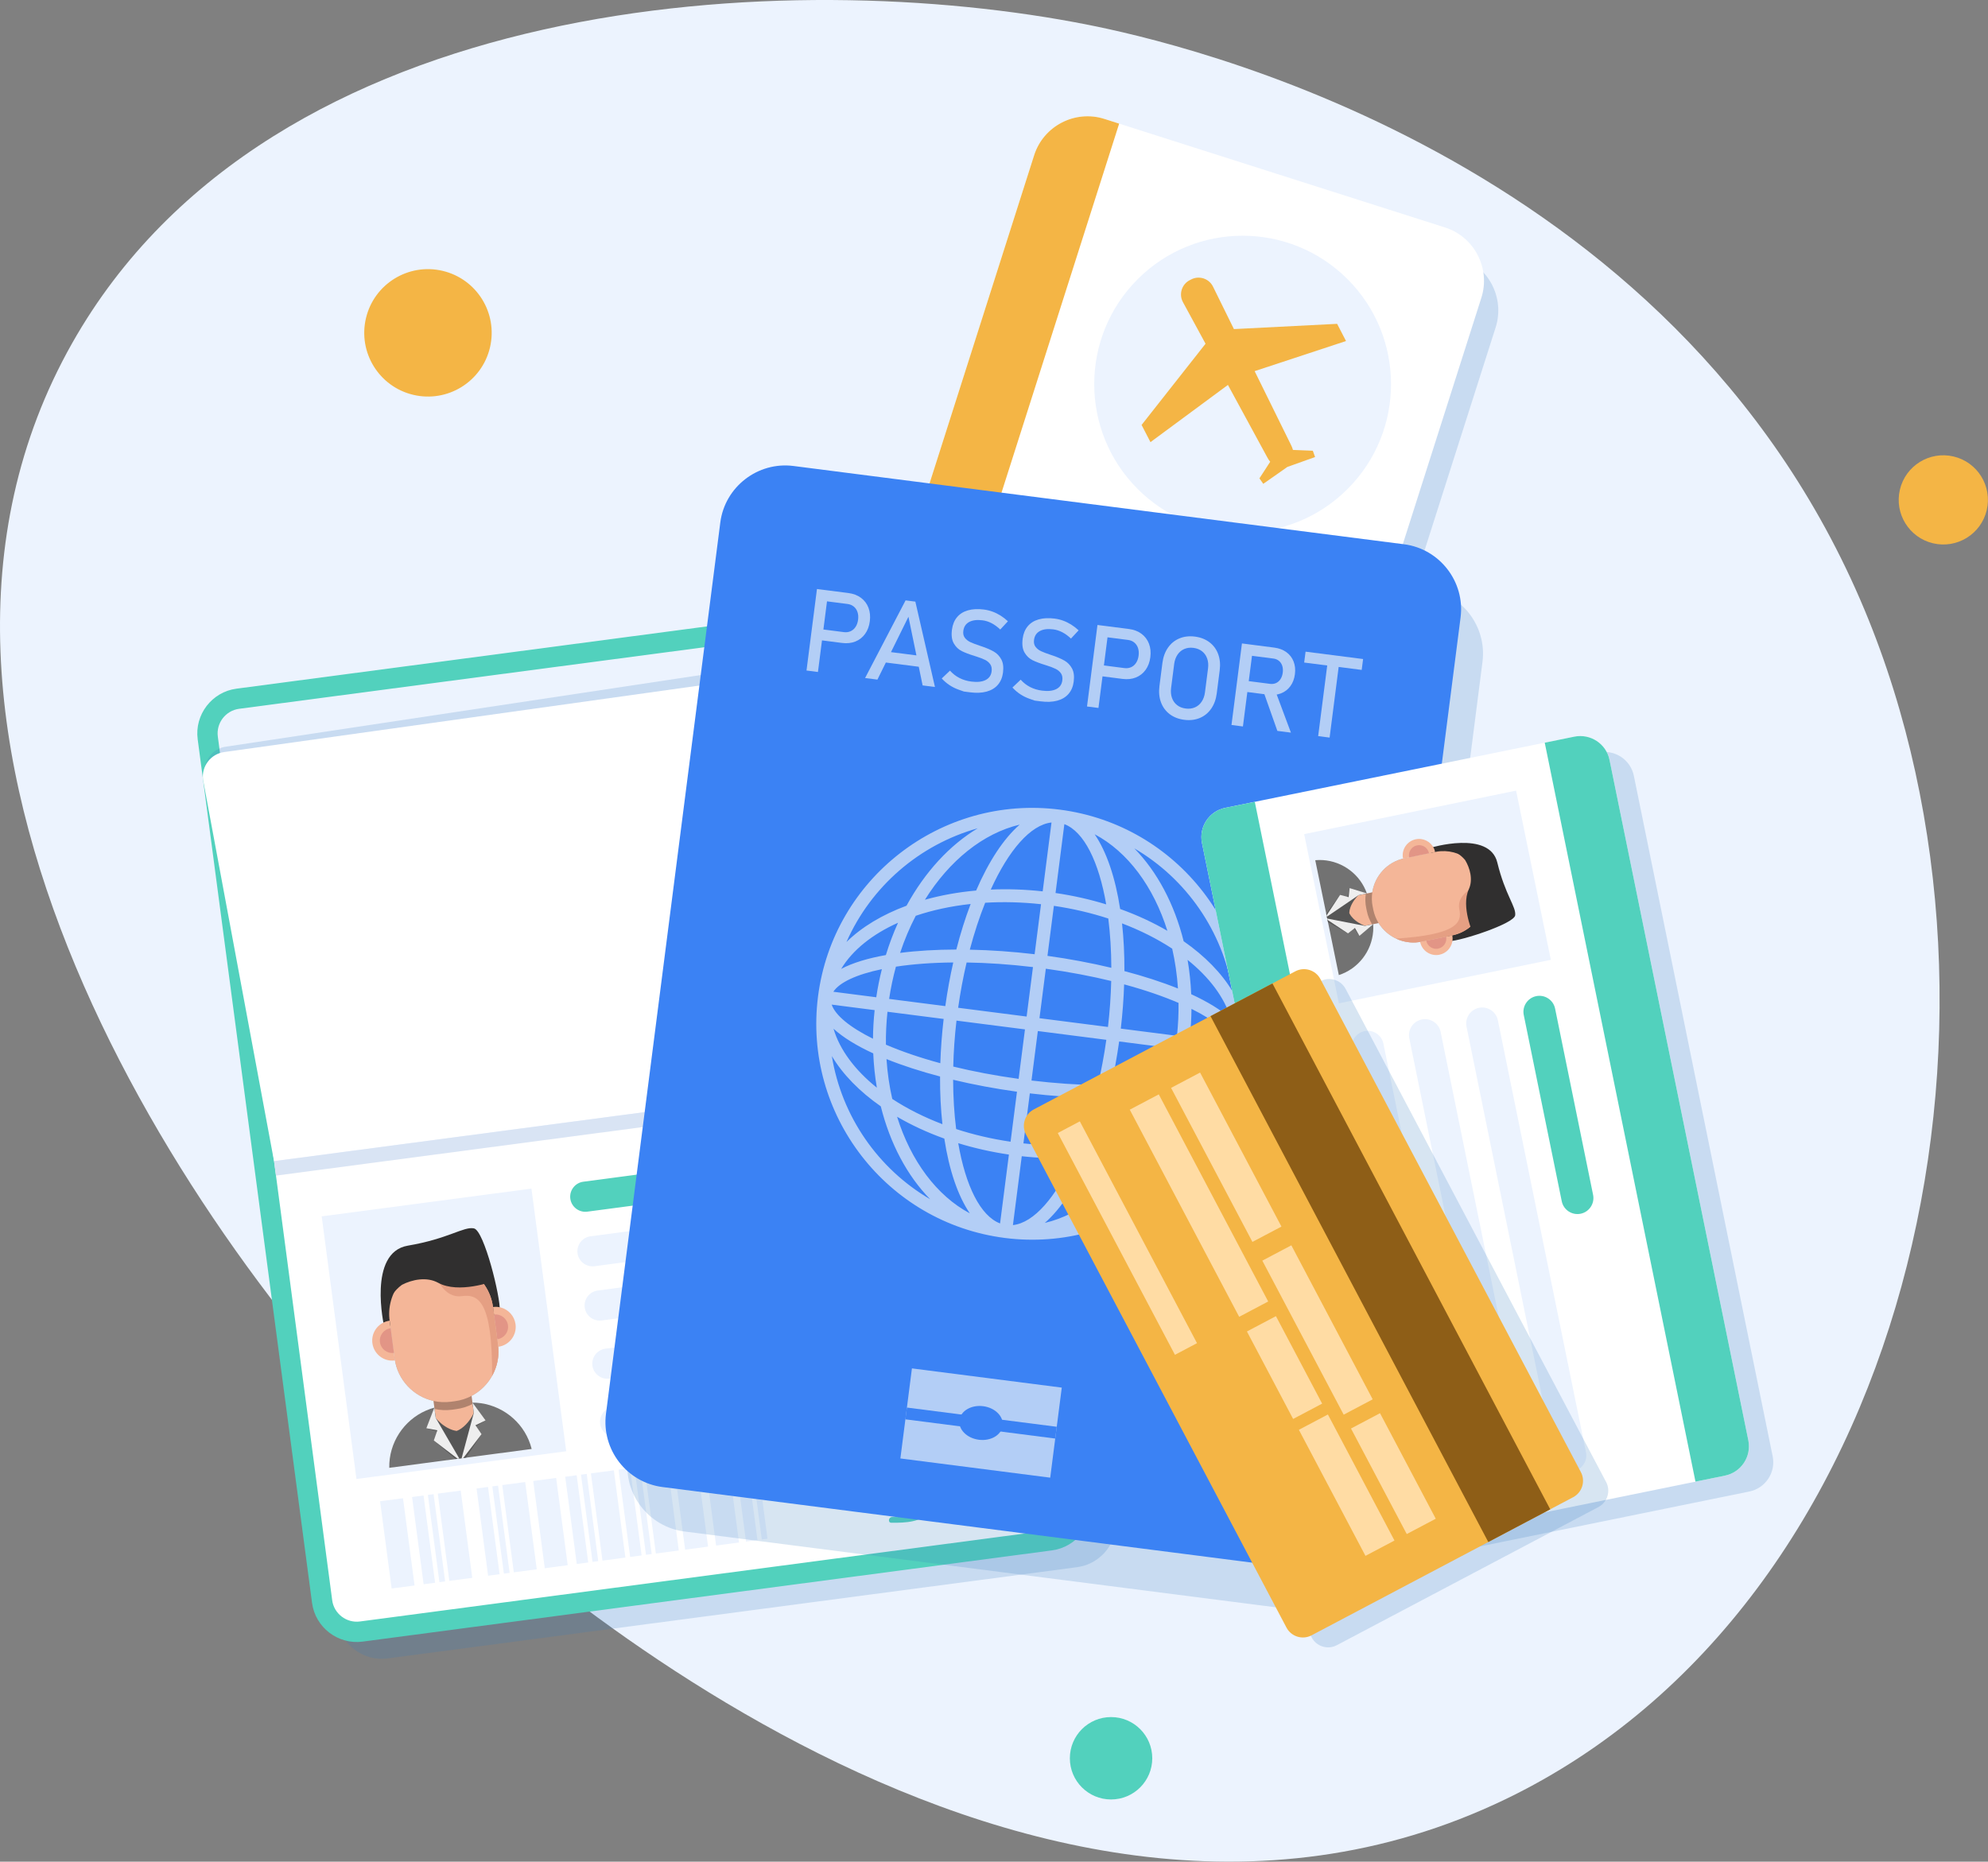 <?xml version="1.0" encoding="UTF-8"?>
<svg xmlns="http://www.w3.org/2000/svg" viewBox="0 0 1283.9 1202.54">
  <rect x="0" y="0" width="1283.9" height="1202.54" fill="#808080" stroke="none"/>
  <defs>
    <style>
      .cls-1 {
        opacity: .28;
      }

      .cls-1, .cls-2, .cls-3, .cls-4, .cls-5, .cls-6, .cls-7, .cls-8, .cls-9, .cls-10, .cls-11, .cls-12, .cls-13, .cls-14, .cls-15, .cls-16, .cls-17, .cls-18, .cls-19 {
        stroke-width: 0px;
      }

      .cls-2 {
        fill: #3a7ec1;
        mix-blend-mode: multiply;
        opacity: .2;
      }

      .cls-20 {
        isolation: isolate;
      }

      .cls-3 {
        fill: #f4b545;
      }

      .cls-4 {
        fill: #f4b698;
      }

      .cls-5 {
        fill: #565656;
      }

      .cls-6 {
        fill: #595959;
      }

      .cls-7 {
        fill: #52d1bd;
      }

      .cls-8 {
        fill: #727272;
      }

      .cls-9 {
        fill: #3b82f4;
      }

      .cls-10 {
        fill: #e29586;
      }

      .cls-11 {
        fill: #d9e4f4;
      }

      .cls-12 {
        fill: #b3cef6;
      }

      .cls-13 {
        fill: #302f2f;
      }

      .cls-14 {
        fill: #8e5e17;
      }

      .cls-15 {
        fill: #ecf3fe;
      }

      .cls-16 {
        fill: #fff;
      }

      .cls-17 {
        fill: #e59f83;
      }

      .cls-18 {
        fill: #eee;
      }

      .cls-19 {
        fill: #ffdca4;
      }
    </style>
  </defs>
  <g class="cls-20">
    <g id="katman_2" data-name="katman 2">
      <g id="Layer_1" data-name="Layer 1">
        <g>
          <g>
            <path class="cls-15" d="M972.48,1162.11c261.08-126.06,342.99-500.99,231.83-767.83C1081.03,98.34,758.51,27.15,703.11,16.1,510.35-22.33,175.3-5.85,46.67,221.55c-142.96,252.74,74.52,579.57,223.04,725.48,38.93,38.25,384.85,368.57,702.78,215.07Z"></path>
            <path class="cls-2" d="M720.63,979.65l-73.84-557.84c-2.1-15.87-16.8-27.14-32.67-25.03l-445.24,58.94c-15.87,2.1-27.14,16.8-25.03,32.67l73.84,557.84c2.1,15.87,16.8,27.14,32.67,25.03l445.24-58.94c15.87-2.1,27.14-16.8,25.03-32.67Z"></path>
            <g>
              <path class="cls-7" d="M679.43,1001.46l-445.24,58.94c-15.87,2.1-30.57-9.16-32.67-25.03L127.67,477.52c-2.1-15.87,9.16-30.57,25.03-32.67l445.24-58.94c15.87-2.1,30.57,9.16,32.67,25.03l73.84,557.84c2.1,15.87-9.16,30.57-25.03,32.67Z"></path>
              <path class="cls-16" d="M214.53,1033.64c1.16,8.73,9.21,14.9,17.94,13.75l445.24-58.94c8.73-1.16,14.9-9.21,13.75-17.94l-36.92-278.92-476.92,63.13,36.92,278.92Z"></path>
              <path class="cls-15" d="M617.62,412.67l36.92,278.9-476.94,63.13-36.92-278.9c-1.16-8.74,5.03-16.79,13.75-17.95l445.24-58.94c8.72-1.15,16.79,5.01,17.95,13.75Z"></path>
              <path class="cls-2" d="M637.36,561.82l15.78,119.24-470.44,62.27-22.92-123.17-27.54-119.91c-.7-5.26,1.27-10.23,4.81-13.64,2.37-2.27,5.45-3.85,8.94-4.31l450.98-68.05c8.72-1.15,16.76,5.01,17.92,13.75l22.46,133.8Z"></path>
              <path class="cls-16" d="M589,423.61l-444.12,62.16c-8.73,1.16-14.9,9.21-13.75,17.94l45.85,246.34,476.92-63.13-46.97-249.56c-1.16-8.73-9.21-14.9-17.94-13.75Z"></path>
              <g>
                <rect class="cls-15" x="218.4" y="775.99" width="136.65" height="171.14" transform="translate(-110.58 45.08) rotate(-7.54)"></rect>
                <g>
                  <path class="cls-8" d="M343.36,935.96l-91.96,12.17c-.32-16.14,9.36-30.76,23.83-37.02h.03c1.68-.74,3.44-1.36,5.25-1.85,1.66-.46,3.39-.81,5.14-1.04l14.24-1.88c1.75-.23,3.52-.34,5.24-.33,1.87,0,3.73.14,5.58.41,7.79,1.14,15.01,4.59,20.73,9.75,5.72,5.13,9.97,11.96,11.92,19.79Z"></path>
                  <path class="cls-13" d="M248.06,856.62s-10.84-47.57,15.36-52c26.21-4.43,36.08-12.53,42.67-11.14,6.6,1.39,17.22,44.5,16.68,53.25-.55,8.75-74.71,9.89-74.71,9.89Z"></path>
                  <path class="cls-4" d="M304.18,898.92l1.78,13.47c.76,5.71-4.16,11.12-10.92,12.01-6.76.9-12.92-3.05-13.67-8.76l-1.78-13.47c-.31-2.36.34-4.66,1.7-6.62.31-.46.67-.9,1.05-1.31.74-.8,1.61-1.51,2.58-2.11,1.62-1.01,3.52-1.7,5.59-1.98s4.09-.1,5.92.45c1.09.33,2.11.78,3.03,1.36.05.03.1.06.14.09.43.28.84.58,1.22.91,1.82,1.54,3.05,3.59,3.36,5.95Z"></path>
                  <path class="cls-1" d="M319.05,849.15l2.6,19.62c1.83,13.79-5.42,26.78-17.1,32.91l.69,5.18c-3.26,1.72-6.87,2.9-10.72,3.4l-2.63.35c-3.86.51-7.65.31-11.24-.5l-.69-5.18c-12.87-2.88-23.25-13.54-25.07-27.33l-2.6-19.62c-1.18-9.21,1.7-18.06,7.23-24.72,5.03-6.07,12.24-10.33,20.61-11.44l2.63-.35c7.52-1,14.8.71,20.86,4.36h0c8.11,4.89,14.05,13.26,15.42,23.31Z"></path>
                  <path class="cls-4" d="M318.37,844.13l3.26,24.65c.82,6.17-.17,12.19-2.57,17.49-.37.83-.81,1.65-1.25,2.43-.54.98-1.11,1.9-1.74,2.8-2.94,4.22-6.88,7.73-11.51,10.19-3.28,1.7-6.89,2.9-10.75,3.41l-2.61.35c-3.86.51-7.66.29-11.23-.5-12.88-2.88-23.25-13.55-25.08-27.32l-3.38-25.57c-.97-9.35,2.22-18.31,8.11-24.89.95-1.06,1.93-2.04,2.99-2.93,4.6-3.99,10.37-6.72,16.84-7.57l2.61-.35c5.01-.66,9.94-.14,14.47,1.44.91.3,1.8.61,2.67,1.01,1.06.46,2.09.96,3.1,1.55,8.49,4.85,14.7,13.45,16.07,23.83Z"></path>
                  <g>
                    <path class="cls-4" d="M332.95,855.4c.94,7.1-4.06,13.61-11.15,14.55l-3.4-25.69c1.78-.24,3.53-.1,5.15.35.02,0,.02,0,.02,0,4.84,1.35,8.67,5.48,9.37,10.78Z"></path>
                    <path class="cls-10" d="M328.06,856.05c.58,4.39-2.51,8.43-6.9,9.01l-2.11-15.91c4.39-.58,8.43,2.51,9.01,6.9Z"></path>
                  </g>
                  <g>
                    <path class="cls-4" d="M251.64,853.1l3.4,25.69c-7.09.94-13.6-4.05-14.54-11.15-.81-6.1,2.77-11.77,8.3-13.84.19-.07.39-.14.58-.2.1-.03.21-.06.32-.09.63-.19,1.27-.33,1.94-.42Z"></path>
                    <path class="cls-10" d="M245.39,866.99c.58,4.39,4.61,7.48,9.01,6.9l-2.11-15.91c-4.39.58-7.48,4.61-6.9,9.01Z"></path>
                  </g>
                  <path class="cls-17" d="M318.37,844.13l3.26,24.65c.82,6.17-.17,12.19-2.57,17.49-.37.83-.81,1.65-1.25,2.43.22-47.33-8.47-53.03-19.49-51.48-11.86,1.63-16.49-12.61-16.49-12.61l17.36-5.86c1.06.46,2.09.96,3.1,1.55,8.49,4.85,14.7,13.45,16.07,23.83Z"></path>
                  <polygon class="cls-6" points="307.18 921.47 311 926.39 301.03 941.57 298.48 941.91 306.12 913.49 305.24 906.84 313.6 917.51 307.18 921.47"></polygon>
                  <path class="cls-5" d="M308.82,916.75l-2.59,3.27.54,4.09-6.6,14.91-1.29,2.83-3.06.4-3.36-4.17-8.84-10.9-.54-4.09-3.35-2.48.74-5.77s.3.41.9,1.09l.04.06c1.47,1.74,4.72,5.11,9.05,7.01,1.38.63,2.89,1.1,4.52,1.33,1.12-.45,2.07-1.03,3.01-1.67,4.31-3.02,6.94-7.74,8-9.99.41-.81.58-1.28.58-1.28l2.22,5.38Z"></path>
                  <polygon class="cls-18" points="307.07 920.64 311 926.39 299.16 941.82 298.12 941.95 306.01 912.66 305.13 906.01 313.6 917.51 307.07 920.64"></polygon>
                  <polygon class="cls-6" points="296.28 942.2 294.23 942.47 280.15 930.48 282.56 924.73 275.33 922.57 280.62 910.1 281.5 916.75 281.54 916.8 296.28 942.2"></polygon>
                  <polygon class="cls-18" points="296.64 942.15 295.6 942.29 280.15 930.48 282.45 923.89 275.33 922.57 280.51 909.27 281.39 915.92 281.43 915.97 296.64 942.15"></polygon>
                  <path class="cls-13" d="M300.87,813.81s-16.68-2.72-19.78-2.31-7.06,1.31-13.02,3.61-14.35,10.21-14.35,10.21l-1.3,3.54c-.83,1.13-1.68,2.41-1.68,2.74,0,.31-.09,1.35-.17,2.29l-1.08,2.92c.19-.1.65-.31,1.21-.61l1.17,2.51c.09-.05,2.54-5.06,7.73-8.8,6.67-3.44,16.02-5.32,23.35-1.31,13.31,7.29,35.24-.89,35.24-.89l-17.31-13.91Z"></path>
                </g>
              </g>
              <rect class="cls-11" x="175.53" y="718.44" width="481.08" height="9.42" transform="translate(-91.3 60.85) rotate(-7.54)"></rect>
              <path class="cls-7" d="M547.11,760.45l-167.84,22.22c-5.32.7-10.24-3.07-10.95-8.39h0c-.7-5.32,3.07-10.24,8.39-10.95l167.84-22.22c5.32-.7,10.24,3.07,10.95,8.39h0c.7,5.32-3.07,10.24-8.39,10.95Z"></path>
              <path class="cls-15" d="M466.98,806.93l-83.05,10.99c-5.32.7-10.24-3.07-10.95-8.39h0c-.7-5.32,3.07-10.24,8.39-10.95l83.05-10.99c5.32-.7,10.24,3.07,10.95,8.39h0c.7,5.32-3.07,10.24-8.39,10.95Z"></path>
              <path class="cls-15" d="M631.23,820.84l-242.66,32.12c-5.32.7-10.24-3.07-10.95-8.39h0c-.7-5.32,3.07-10.24,8.39-10.95l242.66-32.12c5.32-.7,10.24,3.07,10.95,8.39h0c.7,5.32-3.07,10.24-8.39,10.95Z"></path>
              <path class="cls-15" d="M636.2,858.4l-242.66,32.12c-5.32.7-10.24-3.07-10.95-8.39h0c-.7-5.32,3.07-10.24,8.39-10.95l242.66-32.12c5.32-.7,10.24,3.07,10.95,8.39h0c.7,5.32-3.07,10.24-8.39,10.95Z"></path>
              <path class="cls-15" d="M641.18,895.97l-242.66,32.12c-5.32.7-10.24-3.07-10.95-8.39h0c-.7-5.32,3.07-10.24,8.39-10.95l242.66-32.12c5.32-.7,10.24,3.07,10.95,8.39h0c.7,5.32-3.07,10.24-8.39,10.95Z"></path>
              <path class="cls-7" d="M543.35,970.57c5.52-2.51,21.29-11.63,15.54-20.09-5.35-7.86-11.96,9.54-9.11,14.59,5.3,9.4,18.77-2.04,22.97-6.65,8.89-9.76,16.22-24.42,17.78-37.53.23-1.96-2.11-2.72-3.33-1.39-5.74,6.21-10.62,13.59-13.16,21.72-.9,2.87-1.53,5.93-.47,8.86.43,1.19,1.13,2.24,1.88,3.24,2.12,2.81,2.53,1.94-.11,4.57-1.15,1.14-.78,2.97.89,3.33,3.09.65,6.37,1.91,9.48.95,3.29-1.02,5.92-4.03,8.07-6.59-.99-.76-1.98-1.51-2.97-2.27-1.59,2.12-2.9,4.38-2.56,7.12.08.65.53,1.23,1.13,1.48,7.07,2.93,14.46-3.94,18.59-8.85-1.11-.3-2.22-.59-3.33-.89,1.69,6.9-.5,15.04-5.04,20.49-5.85,7.01-15.01,7.31-23.44,7.26-2.37-.01-2.91,3.69-.51,3.7,9.2.06,18.96-.26,25.73-7.35,5.92-6.2,9.02-16.22,6.97-24.59-.38-1.56-2.23-2.21-3.33-.89-1.47,1.75-3.01,3.49-4.83,4.88-.9.57-1.8,1.14-2.69,1.71-1.74,1.38-2.97.78-3.69-1.81,1.45-1.93-1.42-4.11-2.97-2.27-1.9,2.27-4.42,5.32-7.68,5.53-1.95.12-4.49-.91-6.4-1.31.3,1.11.59,2.22.89,3.33,1.5-1.49,2.85-2.7,3.88-4.51.35-.61.07-1.33-.25-1.87-2.02-3.42-4.7-3.78-4.44-9.08.15-2.98,2.04-6.6,3.34-9.28,2.58-5.31,6.01-10,10-14.32-1.11-.46-2.22-.93-3.33-1.39-1.51,12.64-8.85,27.16-17.62,36.34-2.32,2.43-4.84,4.56-7.82,6.15-2.88,1.53-7.7,4.21-8.82-2.62-.19-1.17.63-4.39,1.33-5.18,2.43-2.74,1.28,1.8.48,3.01-.83,1.25-2.01,2.35-3.14,3.32-2.79,2.4-6.01,4.21-9.34,5.73-2.18.99-.74,4.44,1.46,3.44h0Z"></path>
              <rect class="cls-15" x="249.14" y="968.5" width="14.94" height="56.85" transform="translate(-128.61 42.3) rotate(-7.54)"></rect>
              <rect class="cls-15" x="286.41" y="963.57" width="14.94" height="56.85" transform="translate(-127.64 47.14) rotate(-7.54)"></rect>
              <rect class="cls-15" x="269.84" y="966.25" width="7.47" height="56.85" transform="translate(-128.17 44.5) rotate(-7.54)"></rect>
              <rect class="cls-15" x="280.05" y="965.15" width="3.73" height="56.85" transform="translate(-127.95 45.59) rotate(-7.54)"></rect>
              <rect class="cls-15" x="348.04" y="955.41" width="14.94" height="56.85" transform="translate(-126.03 55.16) rotate(-7.54)"></rect>
              <rect class="cls-15" x="385.3" y="950.48" width="14.94" height="56.85" transform="translate(-125.06 60.01) rotate(-7.54)"></rect>
              <rect class="cls-15" x="368.73" y="953.16" width="7.47" height="56.85" transform="translate(-125.59 57.37) rotate(-7.54)"></rect>
              <rect class="cls-15" x="378.94" y="952.06" width="3.73" height="56.85" transform="translate(-125.38 58.45) rotate(-7.54)"></rect>
              <rect class="cls-15" x="328.05" y="958.05" width="14.94" height="56.85" transform="translate(-126.55 52.56) rotate(-7.54)"></rect>
              <rect class="cls-15" x="458.68" y="940.76" width="14.94" height="56.85" transform="translate(-123.16 69.55) rotate(-7.54)"></rect>
              <rect class="cls-15" x="438.69" y="943.41" width="14.94" height="56.85" transform="translate(-123.68 66.95) rotate(-7.54)"></rect>
              <rect class="cls-15" x="311.48" y="960.74" width="7.47" height="56.85" transform="translate(-127.08 49.92) rotate(-7.54)"></rect>
              <rect class="cls-15" x="321.69" y="959.64" width="3.73" height="56.85" transform="translate(-126.87 51.01) rotate(-7.54)"></rect>
              <rect class="cls-15" x="478.04" y="938.69" width="7.47" height="56.85" transform="translate(-122.75 71.59) rotate(-7.54)"></rect>
              <rect class="cls-15" x="488.24" y="937.59" width="3.73" height="56.85" transform="translate(-122.53 72.67) rotate(-7.54)"></rect>
              <rect class="cls-15" x="419.78" y="945.91" width="14.94" height="56.85" transform="translate(-124.16 64.49) rotate(-7.54)"></rect>
              <rect class="cls-15" x="403.22" y="948.6" width="7.47" height="56.85" transform="translate(-124.7 61.85) rotate(-7.54)"></rect>
              <rect class="cls-15" x="413.43" y="947.49" width="3.73" height="56.85" transform="translate(-124.45 62.92) rotate(-7.54)"></rect>
            </g>
            <path class="cls-2" d="M942.54,166.09l-210.52-67.1h0l-9.56-3.05c-18.9-6.02-39.3,4.53-45.33,23.44l-195.77,614.22c-6.03,18.9,4.51,39.3,23.41,45.32l9.56,3.05h0l210.52,67.1c18.9,6.02,39.3-4.51,45.32-23.41l123.32-386.92h0l3.53-11.07h0l68.92-216.23c6.03-18.9-4.5-39.32-23.41-45.35Z"></path>
            <g>
              <path class="cls-16" d="M713.22,76.81l220.08,70.15c18.9,6.03,29.43,26.44,23.41,45.35l-195.77,614.22c-6.03,18.9-26.42,29.44-45.32,23.41l-220.08-70.15c-18.9-6.03-29.44-26.42-23.41-45.32L667.89,100.25c6.03-18.9,26.43-29.46,45.33-23.44Z"></path>
              <path class="cls-3" d="M713.22,76.81l9.56,3.05-217.69,682.98-9.56-3.05c-18.9-6.03-29.44-26.42-23.41-45.32L667.89,100.25c6.03-18.9,26.43-29.46,45.33-23.44Z"></path>
              <circle class="cls-15" cx="802.52" cy="248.1" r="95.84" transform="translate(59.62 640.14) rotate(-45)"></circle>
              <rect class="cls-15" x="757.77" y="246.53" width="11.62" height="257.03" transform="translate(174.36 988.66) rotate(-72.32)"></rect>
              <path class="cls-3" d="M641.91,488.02l-76.86,241.14c-2.29,7.17-10.03,11.17-17.2,8.89h0c-7.17-2.29-11.17-10.03-8.89-17.2l76.86-241.14c2.29-7.17,10.03-11.17,17.2-8.89h0c7.17,2.29,11.17,10.03,8.89,17.2Z"></path>
              <path class="cls-15" d="M667.14,579.24l-52.79,165.63c-2.29,7.17-10.03,11.17-17.2,8.89h0c-7.17-2.29-11.17-10.03-8.89-17.2l52.79-165.63c2.29-7.17,10.03-11.17,17.2-8.89h0c7.17,2.29,11.17,10.03,8.89,17.2Z"></path>
              <rect class="cls-15" x="488.17" y="585.21" width="402.66" height="10.36" transform="translate(-82.4 1068.04) rotate(-72.32)"></rect>
              <rect class="cls-15" x="706.6" y="682.81" width="22.82" height="68.04" transform="translate(-183.02 1183.25) rotate(-72.32)"></rect>
              <rect class="cls-15" x="719.76" y="626.73" width="32.26" height="68.04" transform="translate(-117.14 1161.23) rotate(-72.32)"></rect>
              <rect class="cls-15" x="718.6" y="663.05" width="11.41" height="68.04" transform="translate(-159.8 1175.49) rotate(-72.32)"></rect>
              <rect class="cls-15" x="724.13" y="650.6" width="8.3" height="68.04" transform="translate(-145.17 1170.6) rotate(-72.32)"></rect>
              <rect class="cls-15" x="736.93" y="587.64" width="22.82" height="68.04" transform="translate(-71.22 1145.88) rotate(-72.32)"></rect>
              <rect class="cls-15" x="748.94" y="567.88" width="11.41" height="68.04" transform="translate(-48 1138.12) rotate(-72.32)"></rect>
              <rect class="cls-15" x="752.77" y="523.16" width="32.26" height="68.04" transform="translate(4.53 1120.56) rotate(-72.32)"></rect>
              <rect class="cls-15" x="769.94" y="484.07" width="22.82" height="68.04" transform="translate(50.44 1105.22) rotate(-72.32)"></rect>
              <rect class="cls-15" x="781.95" y="464.31" width="11.41" height="68.04" transform="translate(73.66 1097.45) rotate(-72.32)"></rect>
              <rect class="cls-15" x="754.46" y="555.43" width="8.3" height="68.04" transform="translate(-33.38 1133.23) rotate(-72.32)"></rect>
              <path class="cls-3" d="M810.27,239.74l59.02-19.45-5.74-11.11-66.65,3.39-13.61-27.63c-2.62-5.07-8.91-7.07-13.98-4.45l-.99.51c-5.07,2.62-7.07,8.91-4.45,13.98l14.7,27.05-41.31,52.46,5.74,11.11,50.02-36.96,25.35,46.65c.58,1.12,1.23,2.12,1.95,3l-6.95,10.7,2.48,3.54,15.56-10.91,17.9-6.4-1.45-4.07-12.84-.52c-.29-1.08-.72-2.19-1.29-3.29l-23.46-47.62ZM830.81,300.39l.14.35-.2-.32.06-.03Z"></path>
            </g>
            <path class="cls-2" d="M920.92,380.28l-394.33-50.57c-23.03-2.95-44.29,13.47-47.25,36.51l-73.84,575.79c-2.95,23.03,13.47,44.29,36.51,47.25l394.33,50.57c23.03,2.95,44.29-13.47,47.25-36.51l73.84-575.79c2.95-23.03-13.47-44.29-36.51-47.25Z"></path>
            <g>
              <path class="cls-9" d="M822.19,1011.12l-394.33-50.57c-23.03-2.95-39.46-24.21-36.51-47.25l73.84-575.79c2.95-23.03,24.21-39.46,47.25-36.51l394.33,50.57c23.03,2.95,39.46,24.21,36.51,47.25l-73.84,575.79c-2.95,23.03-24.21,39.46-47.25,36.51Z"></path>
              <path class="cls-12" d="M684.38,522.98c-76.28-9.78-146.29,44.32-156.07,120.59-9.78,76.28,44.32,146.3,120.59,156.08,76.28,9.78,146.3-44.32,156.08-120.6,9.78-76.28-44.32-146.29-120.6-156.07ZM796.05,640.48c-7.07-11.87-17.92-22.93-31.62-32.49-6-24.07-17.09-44.89-31.87-59.99,33.62,19.62,57.2,53.61,63.48,92.47ZM768.42,670.15c.66-6.23,1.02-12.4,1.07-18.47,15,7.43,24.36,15.2,26.66,22.03l-27.73-3.56ZM760.12,669.08l-36.28-4.65c1.14-9.79,1.85-19.35,2.15-28.58,13.38,3.62,25.19,7.7,35.14,11.97.09,6.96-.25,14.07-1.01,21.26ZM715.55,663.37l-44.23-5.67,4.1-31.96c15.2,2.09,29.36,4.8,42.23,7.94-.23,9.6-.92,19.55-2.09,29.68ZM676.48,617.44l4.14-32.31c12.35,1.82,24.14,4.6,35.14,8.19,1.25,9.87,1.92,20.57,1.96,31.83-13.33-3.19-27.3-5.79-41.25-7.72ZM681.69,576.84l5.7-44.49c12.75,4.85,22.29,24.38,27.02,51.83-10.35-3.18-21.31-5.67-32.73-7.35ZM673.39,575.77c-11.47-1.26-22.7-1.62-33.52-1.15,11.51-25.38,25.66-41.86,39.22-43.34l-5.7,44.49ZM672.32,584.07l-4.14,32.31c-13.98-1.66-28.15-2.66-41.86-2.94,2.88-10.89,6.23-21.07,9.93-30.31,11.55-.7,23.66-.41,36.07.94ZM667.12,624.68l-4.1,31.96-44.22-5.67c1.42-10.11,3.27-19.9,5.46-29.25,13.24.2,27.63,1.15,42.86,2.97ZM610.5,649.9l-36.28-4.65c1.08-7.15,2.55-14.11,4.39-20.83,10.7-1.63,23.15-2.59,37.02-2.72-2.04,9.01-3.76,18.44-5.13,28.2ZM565.92,644.18l-27.73-3.56c3.95-6.03,14.96-11.19,31.35-14.59-1.49,5.89-2.7,11.95-3.63,18.15ZM537.13,648.93l27.73,3.56c-.66,6.23-1.02,12.4-1.07,18.48-15-7.43-24.36-15.2-26.66-22.03ZM573.15,653.54l36.28,4.65c-1.14,9.8-1.85,19.35-2.15,28.59-13.38-3.63-25.19-7.7-35.13-11.98-.09-6.96.25-14.07,1.01-21.27ZM617.73,659.26l44.22,5.67-4.1,31.96c-15.2-2.09-29.36-4.8-42.22-7.94.23-9.61.92-19.55,2.09-29.69ZM656.79,705.19l-4.14,32.3c-12.35-1.82-24.14-4.6-35.14-8.19-1.25-9.87-1.92-20.57-1.96-31.83,13.33,3.19,27.3,5.79,41.24,7.72ZM651.58,745.79l-5.71,44.49c-12.75-4.86-22.29-24.38-27.02-51.84,10.35,3.18,21.31,5.67,32.72,7.35ZM659.88,746.86c11.47,1.26,22.7,1.62,33.52,1.15-11.51,25.38-25.66,41.86-39.23,43.34l5.71-44.49ZM660.95,738.56l4.14-32.3c13.98,1.66,28.16,2.66,41.86,2.94-2.88,10.88-6.23,21.07-9.93,30.31-11.56.7-23.67.41-36.07-.95ZM666.16,697.96l4.1-31.96,44.23,5.67c-1.42,10.11-3.27,19.9-5.46,29.26-13.24-.2-27.63-1.15-42.86-2.97ZM722.78,672.73l36.28,4.65c-1.08,7.15-2.55,14.12-4.39,20.83-10.7,1.63-23.15,2.59-37.02,2.72,2.04-9.01,3.76-18.44,5.13-28.2ZM767.36,678.45l27.73,3.56c-3.95,6.03-14.96,11.19-31.35,14.59,1.49-5.89,2.7-11.95,3.63-18.15ZM769.31,642.21c-.33-7.58-1.11-15-2.34-22.18,14.1,11.32,23.95,24.41,28,38.11-6.23-5.7-15.04-11.05-25.66-15.94ZM760.76,638.53c-10.41-4.2-22.14-7.97-34.59-11.25.06-10.85-.47-21.17-1.53-30.82,11.98,4.56,22.89,10.07,32.39,16.33,1.88,8.23,3.14,16.84,3.73,25.74ZM723.42,587.16c-3.11-20.3-8.76-36.99-16.48-48.29,21.48,11.4,38.09,33.98,46.99,62.4-9.24-5.39-19.47-10.15-30.51-14.11ZM630.41,575.24c-11.68,1.04-22.78,3.07-33.08,5.95,15.78-25.26,37.55-42.91,61.21-48.52-10.32,8.98-20,23.71-28.13,42.57ZM626.88,583.92c-3.46,9.07-6.57,18.92-9.26,29.44-12.87.03-25.17.73-36.31,2.16,2.81-8.47,6.21-16.48,10.11-23.97,10.77-3.65,22.72-6.24,35.46-7.62ZM572.1,616.92c-11.51,2.04-21.39,5-28.85,8.94,7.37-12.24,20.21-22.41,36.72-29.81-3,6.63-5.63,13.61-7.86,20.87ZM563.96,680.43c.33,7.58,1.11,14.99,2.34,22.17-14.1-11.32-23.95-24.41-28-38.11,6.23,5.7,15.04,11.05,25.66,15.94ZM572.52,684.11c10.41,4.2,22.14,7.97,34.59,11.25-.06,10.85.47,21.17,1.53,30.81-11.98-4.56-22.89-10.07-32.39-16.32-1.88-8.23-3.14-16.84-3.73-25.74ZM609.86,735.47c3.11,20.31,8.76,37,16.48,48.29-21.48-11.41-38.09-33.98-46.99-62.4,9.24,5.39,19.47,10.15,30.51,14.11ZM702.87,747.39c11.68-1.04,22.78-3.06,33.08-5.95-15.78,25.26-37.55,42.91-61.21,48.52,10.32-8.98,20-23.71,28.13-42.57ZM706.4,738.71c3.46-9.07,6.57-18.92,9.26-29.43,12.87-.03,25.17-.73,36.31-2.16-2.81,8.46-6.21,16.48-10.1,23.97-10.77,3.65-22.72,6.24-35.46,7.62ZM761.17,705.72c11.51-2.05,21.39-5,28.85-8.94-7.37,12.23-20.21,22.41-36.71,29.81,3-6.63,5.63-13.61,7.86-20.86ZM631.43,535.03c-18.1,10.88-34.09,28.22-45.97,50.01-15.66,5.8-28.95,13.76-38.79,23.46,15.88-36.02,47.27-62.96,84.76-73.47ZM537.22,682.15c7.07,11.87,17.92,22.93,31.62,32.49,6,24.08,17.09,44.9,31.87,59.99-33.63-19.63-57.2-53.62-63.48-92.48ZM701.85,787.6c18.1-10.88,34.09-28.23,45.97-50.01,15.66-5.8,28.95-13.76,38.79-23.46-15.88,36.02-47.27,62.96-84.76,73.47Z"></path>
              <g>
                <path class="cls-12" d="M527.61,380.47l7.39.95-6.75,52.65-7.39-.95,6.75-52.65ZM528.18,406.16l16.84,2.16c1.59.2,3.04,0,4.34-.59,1.31-.59,2.38-1.54,3.22-2.82.84-1.29,1.37-2.83,1.6-4.62.23-1.81.11-3.45-.38-4.91-.49-1.46-1.29-2.65-2.4-3.56-1.11-.91-2.46-1.48-4.05-1.68l-16.84-2.16.9-7.03,16.58,2.13c3.14.4,5.82,1.43,8.04,3.08,2.22,1.65,3.83,3.77,4.83,6.38,1,2.61,1.3,5.51.89,8.73-.41,3.21-1.43,5.94-3.06,8.2-1.63,2.26-3.72,3.9-6.28,4.92-2.56,1.02-5.41,1.33-8.55.93l-16.58-2.13.9-7.02Z"></path>
                <path class="cls-12" d="M584.86,387.81l6.3.81,12.66,55.14-7.97-1.02-9.15-44.35-20.04,40.6-7.97-1.02,26.16-50.16ZM570.02,420.55l27.7,3.55-.9,7.03-27.7-3.55.9-7.02Z"></path>
                <path class="cls-12" d="M622.65,446.73s-1.11-.39-3.31-1.16c-2.21-.77-4.23-1.77-6.08-2.99-1.84-1.22-3.53-2.66-5.06-4.33l5.32-5.06c1.78,1.99,3.82,3.58,6.13,4.76,2.3,1.18,4.86,1.95,7.69,2.31,3.81.49,6.86.16,9.15-.98,2.28-1.14,3.58-3,3.92-5.59v-.04c.24-1.83-.05-3.35-.86-4.55-.82-1.19-1.94-2.15-3.39-2.86-1.44-.71-3.33-1.44-5.66-2.18-.07-.04-.15-.06-.23-.07-.09-.01-.16-.03-.23-.07l-.53-.18c-3.45-1.05-6.23-2.1-8.34-3.15-2.11-1.04-3.83-2.67-5.13-4.89-1.31-2.22-1.73-5.18-1.25-8.9v-.04c.42-3.26,1.51-5.95,3.27-8.06,1.76-2.12,4.11-3.6,7.07-4.45,2.95-.85,6.4-1.02,10.33-.52,1.88.24,3.71.69,5.48,1.33,1.77.64,3.49,1.48,5.16,2.52,1.67,1.04,3.28,2.28,4.84,3.73l-4.95,5.33c-1.82-1.73-3.67-3.09-5.57-4.08-1.9-.99-3.85-1.62-5.85-1.87-3.6-.46-6.48-.1-8.66,1.08-2.17,1.18-3.43,3.09-3.77,5.72v.03c-.24,1.81.09,3.3.99,4.47.89,1.17,2.07,2.1,3.54,2.79,1.47.69,3.54,1.48,6.2,2.36.09.04.18.07.26.09.08.02.17.05.26.09.12.04.25.08.39.13.14.04.27.08.39.12,3.1,1.06,5.66,2.17,7.69,3.34,2.02,1.17,3.62,2.84,4.8,5.01,1.18,2.17,1.55,4.99,1.11,8.44v.07c-.42,3.21-1.53,5.86-3.35,7.95-1.81,2.09-4.24,3.54-7.28,4.37-3.04.82-6.6.98-10.68.45-2.53-.32-3.8-.49-3.8-.49Z"></path>
                <path class="cls-12" d="M668.31,452.58s-1.11-.39-3.31-1.16c-2.21-.77-4.23-1.77-6.08-2.99-1.84-1.22-3.53-2.66-5.06-4.33l5.32-5.06c1.78,1.99,3.82,3.58,6.13,4.76,2.3,1.18,4.86,1.95,7.69,2.31,3.81.49,6.86.16,9.15-.98,2.28-1.14,3.58-3,3.92-5.59v-.04c.24-1.83-.05-3.35-.86-4.55-.82-1.19-1.94-2.15-3.39-2.86-1.44-.71-3.33-1.44-5.66-2.18-.07-.04-.15-.06-.23-.07-.09-.01-.16-.03-.23-.07l-.53-.18c-3.45-1.05-6.23-2.1-8.34-3.15-2.11-1.04-3.83-2.67-5.13-4.89-1.31-2.22-1.73-5.18-1.25-8.9v-.04c.42-3.26,1.51-5.95,3.27-8.06,1.76-2.12,4.11-3.6,7.07-4.45,2.95-.85,6.4-1.02,10.33-.52,1.88.24,3.71.69,5.48,1.33,1.77.64,3.49,1.48,5.16,2.52,1.67,1.04,3.28,2.28,4.84,3.73l-4.95,5.33c-1.82-1.73-3.67-3.09-5.57-4.08-1.9-.99-3.85-1.62-5.85-1.87-3.6-.46-6.48-.1-8.66,1.08-2.17,1.18-3.43,3.09-3.77,5.72v.03c-.24,1.81.09,3.3.99,4.47.89,1.17,2.07,2.1,3.54,2.79,1.47.69,3.54,1.48,6.2,2.36.09.04.18.07.26.09.08.02.17.05.26.09.12.04.25.08.39.13.14.04.27.08.39.12,3.1,1.06,5.66,2.17,7.69,3.34,2.02,1.17,3.62,2.84,4.8,5.01,1.18,2.17,1.55,4.99,1.11,8.44v.07c-.42,3.21-1.53,5.86-3.35,7.95-1.81,2.09-4.24,3.54-7.28,4.37-3.04.82-6.6.98-10.68.45-2.53-.32-3.8-.49-3.8-.49Z"></path>
                <path class="cls-12" d="M708.77,403.7l7.39.95-6.75,52.65-7.39-.95,6.75-52.65ZM709.34,429.39l16.84,2.16c1.59.2,3.04,0,4.34-.59,1.31-.59,2.38-1.54,3.22-2.82.84-1.29,1.37-2.83,1.6-4.62.23-1.81.11-3.45-.38-4.91-.49-1.46-1.29-2.65-2.4-3.56-1.11-.91-2.46-1.48-4.05-1.68l-16.84-2.16.9-7.03,16.58,2.13c3.14.4,5.82,1.43,8.04,3.08,2.22,1.65,3.83,3.77,4.83,6.38,1,2.61,1.3,5.51.89,8.73-.41,3.21-1.43,5.94-3.06,8.2-1.63,2.26-3.72,3.9-6.28,4.92-2.56,1.02-5.41,1.33-8.55.93l-16.58-2.13.9-7.02Z"></path>
                <path class="cls-12" d="M755.41,461.3c-2.59-1.97-4.47-4.51-5.62-7.64-1.16-3.13-1.49-6.62-.99-10.49l1.91-14.92c.5-3.86,1.7-7.16,3.61-9.9s4.37-4.73,7.37-5.97c3.01-1.25,6.34-1.64,10.02-1.17,3.67.47,6.8,1.69,9.39,3.66,2.59,1.96,4.47,4.51,5.62,7.64s1.49,6.63.99,10.49l-1.91,14.92c-.5,3.86-1.7,7.16-3.61,9.9-1.91,2.74-4.37,4.73-7.37,5.98-3.01,1.24-6.34,1.63-10.01,1.16-3.67-.47-6.8-1.69-9.4-3.65ZM771.67,456.95c1.78-.77,3.24-1.99,4.37-3.67,1.14-1.68,1.86-3.71,2.16-6.07l1.98-15.43c.3-2.36.12-4.5-.56-6.42-.67-1.91-1.78-3.47-3.3-4.66-1.53-1.19-3.38-1.93-5.55-2.21-2.17-.28-4.15-.03-5.93.73-1.78.76-3.24,1.99-4.37,3.67-1.14,1.68-1.86,3.71-2.16,6.07l-1.98,15.43c-.3,2.37-.12,4.5.56,6.42.67,1.91,1.78,3.47,3.3,4.66,1.53,1.19,3.38,1.92,5.55,2.2,2.17.28,4.14.04,5.93-.73Z"></path>
                <path class="cls-12" d="M802.08,415.63l7.39.95-6.76,52.68-7.39-.95,6.76-52.68ZM802.3,439.44l17.96,2.3c1.4.18,2.69,0,3.86-.53,1.17-.54,2.13-1.39,2.88-2.56s1.23-2.56,1.44-4.18c.21-1.62.09-3.09-.34-4.4-.43-1.32-1.14-2.39-2.13-3.2-.99-.81-2.2-1.31-3.62-1.49l-17.96-2.3.9-7.03,17.67,2.27c3.04.39,5.64,1.36,7.78,2.91,2.15,1.55,3.7,3.56,4.68,6.03.97,2.47,1.26,5.21.87,8.23-.39,3.02-1.37,5.6-2.94,7.74-1.58,2.14-3.6,3.69-6.06,4.65-2.47.96-5.21,1.25-8.23.86l-17.67-2.27.9-7.02ZM815.95,446.67l7.57-.72,10.19,27.29-8.76-1.12-8.99-25.45Z"></path>
                <path class="cls-12" d="M843.17,420.94l37.15,4.76-.9,7.03-37.15-4.76.9-7.02ZM857.5,427.15l7.39.95-6.2,48.34-7.39-.95,6.2-48.34Z"></path>
              </g>
              <g>
                <rect class="cls-12" x="604.25" y="870.38" width="58.65" height="97.56" transform="translate(-358.7 1430.68) rotate(-82.69)"></rect>
                <rect class="cls-9" x="629.74" y="870.39" width="7.67" height="97.56" transform="translate(-358.72 1430.69) rotate(-82.69)"></rect>
                <path class="cls-9" d="M647.53,920.96c-.77,5.99-7.64,10.04-15.35,9.05-7.71-.99-13.34-6.64-12.57-12.63s7.64-10.04,15.35-9.05c7.71.99,13.34,6.64,12.57,12.63Z"></path>
              </g>
            </g>
            <path class="cls-2" d="M1144.83,940.65l-89.64-439.51c-2.13-10.43-12.31-17.17-22.77-15.03l-225.36,45.97c-10.46,2.13-17.2,12.31-15.07,22.75l89.64,439.51c2.13,10.43,12.32,17.19,22.78,15.06l19.04-3.88h0l187.25-38.19h0l19.07-3.89c10.46-2.13,17.19-12.34,15.06-22.78Z"></path>
            <g>
              <path class="cls-16" d="M1114.05,953.17l-225.36,45.96c-10.46,2.13-20.65-4.63-22.78-15.06l-89.64-439.51c-2.13-10.43,4.6-20.62,15.07-22.75l225.36-45.96c10.46-2.13,20.65,4.6,22.77,15.03l89.64,439.51c2.13,10.43-4.6,20.64-15.06,22.78Z"></path>
              <g>
                <rect class="cls-15" x="866.18" y="509.55" width="111.58" height="139.74" transform="translate(1304.11 -440.25) rotate(78.4)"></rect>
                <g>
                  <path class="cls-8" d="M864.65,629.84l-15.23-74.19c13.12-1.2,25.59,5.84,31.53,17.27v.02c.7,1.33,1.31,2.72,1.81,4.17.47,1.33.86,2.72,1.15,4.13l2.36,11.49c.29,1.41.48,2.84.57,4.25.11,1.52.1,3.05-.01,4.57-.48,6.41-2.87,12.49-6.74,17.45-3.85,4.95-9.16,8.81-15.43,10.85Z"></path>
                  <path class="cls-13" d="M923.76,547.64s38.12-11.58,43.24,9.51c5.13,21.09,12.29,28.66,11.54,34.11-.75,5.45-35.25,16.6-42.41,16.66s-12.38-60.28-12.38-60.28Z"></path>
                  <path class="cls-4" d="M892.56,595.79l-10.87,2.23c-4.61.95-9.3-2.74-10.42-8.2-1.12-5.46,1.74-10.7,6.34-11.64l10.87-2.23c1.9-.39,3.82,0,5.49,1,.39.23.77.49,1.13.78.69.55,1.32,1.22,1.86,1.98.91,1.26,1.59,2.77,1.93,4.44.34,1.67.32,3.33-.03,4.84-.2.91-.52,1.76-.93,2.55-.02.04-.04.08-.06.12-.2.37-.42.72-.67,1.05-1.15,1.57-2.75,2.69-4.65,3.08Z"></path>
                  <path class="cls-1" d="M933.95,605.02l-15.83,3.25c-11.12,2.28-22.12-2.87-27.79-12.02l-4.18.86c-1.59-2.56-2.76-5.43-3.39-8.54l-.44-2.12c-.64-3.11-.7-6.21-.25-9.18l4.18-.86c1.6-10.65,9.69-19.72,20.81-22l15.83-3.25c7.44-1.49,14.81.34,20.55,4.46,5.23,3.74,9.12,9.37,10.51,16.13l.44,2.12c1.25,6.07.28,12.1-2.34,17.24h0c-3.52,6.9-9.99,12.21-18.1,13.92Z"></path>
                  <path class="cls-4" d="M938,604.18l-19.89,4.08c-4.98,1.02-9.93.57-14.39-1.09-.7-.26-1.39-.56-2.05-.88-.83-.38-1.61-.79-2.38-1.26-3.61-2.15-6.7-5.16-8.96-8.78-1.58-2.57-2.76-5.44-3.4-8.55l-.43-2.11c-.64-3.11-.68-6.22-.24-9.18,1.6-10.66,9.69-19.72,20.8-22l20.63-4.24c7.56-1.33,15.04.75,20.74,5.17.92.71,1.77,1.46,2.56,2.27,3.52,3.52,6.07,8.06,7.14,13.27l.43,2.11c.83,4.04.69,8.09-.33,11.87-.19.76-.39,1.5-.66,2.23-.32.89-.66,1.76-1.08,2.62-3.46,7.2-10.1,12.75-18.48,14.47Z"></path>
                  <g>
                    <path class="cls-4" d="M929.66,616.7c-5.73,1.18-11.32-2.52-12.49-8.24l20.73-4.26c.3,1.44.28,2.87,0,4.22,0,.01,0,.02,0,.02-.82,4.02-3.96,7.38-8.24,8.25Z"></path>
                    <path class="cls-10" d="M928.85,612.76c-3.54.73-7.01-1.56-7.74-5.1l12.83-2.64c.73,3.54-1.56,7.01-5.1,7.73Z"></path>
                  </g>
                  <g>
                    <path class="cls-4" d="M926.84,550.35l-20.73,4.26c-1.17-5.72,2.51-11.31,8.24-12.49,4.92-1.01,9.75,1.58,11.75,5.96.07.15.14.31.2.46.03.08.06.17.09.25.19.5.34,1.01.46,1.55Z"></path>
                    <path class="cls-10" d="M915.16,546.06c-3.54.73-5.83,4.19-5.1,7.74l12.83-2.64c-.73-3.54-4.19-5.83-7.73-5.1Z"></path>
                  </g>
                  <path class="cls-17" d="M938,604.18l-19.89,4.08c-4.98,1.02-9.93.57-14.39-1.09-.7-.26-1.39-.56-2.05-.88,38.56-2.55,42.7-9.96,40.8-18.85-2.01-9.56,9.31-14.16,9.31-14.16l5.78,13.8c-.32.89-.66,1.76-1.08,2.62-3.46,7.2-10.1,12.75-18.48,14.47Z"></path>
                  <polygon class="cls-6" points="874.37 599.54 870.57 602.93 857.64 595.69 857.22 593.63 880.8 598.21 886.16 597.11 877.96 604.53 874.37 599.54"></polygon>
                  <path class="cls-5" d="M878.3,600.6l-2.81-1.92-3.3.68-12.52-4.51-2.38-.88-.51-2.47,3.2-2.98,8.37-7.83,3.3-.68,1.83-2.87,4.75.27s-.32.26-.83.79l-.04.03c-1.33,1.3-3.89,4.14-5.19,7.77-.44,1.16-.73,2.42-.82,3.76.43.88.96,1.62,1.53,2.35,2.71,3.34,6.71,5.21,8.6,5.94.68.28,1.08.4,1.08.4l-4.25,2.12Z"></path>
                  <polygon class="cls-18" points="875.04 599.4 870.57 602.93 857.33 594.18 857.16 593.34 881.47 598.08 886.83 596.98 877.96 604.53 875.04 599.4"></polygon>
                  <polygon class="cls-6" points="856.85 591.86 856.51 590.21 865.46 578.04 870.29 579.67 871.62 573.66 882.09 577.25 876.73 578.35 876.68 578.38 856.85 591.86"></polygon>
                  <polygon class="cls-18" points="856.91 592.15 856.74 591.31 865.46 578.04 870.96 579.53 871.62 573.66 882.76 577.11 877.4 578.21 877.35 578.25 856.91 592.15"></polygon>
                  <path class="cls-13" d="M961.68,588.17s1.25-13.74.73-16.25-1.48-5.67-3.69-10.39c-2.22-4.72-9.14-11.09-9.14-11.09l-2.96-.86c-.97-.61-2.06-1.23-2.33-1.21-.26.01-1.1,0-1.87,0l-2.44-.71c.09.15.29.51.57.95l-1.98,1.1c.04.07,4.27,1.77,7.61,5.79,3.18,5.24,5.26,12.74,2.41,18.94-5.17,11.26,2.77,28.65,2.77,28.65l10.33-14.9Z"></path>
                </g>
              </g>
              <path class="cls-7" d="M1114.05,953.17l-19.07,3.89-97.35-477.32,19.07-3.89c10.46-2.13,20.65,4.6,22.77,15.03l89.64,439.51c2.13,10.43-4.6,20.64-15.06,22.78Z"></path>
              <path class="cls-7" d="M907.73,995.26l-19.04,3.88c-10.46,2.13-20.65-4.63-22.78-15.06l-89.64-439.51c-2.13-10.43,4.6-20.62,15.07-22.75l19.04-3.88,97.35,477.32Z"></path>
              <path class="cls-7" d="M1008.62,775.95l-24.54-120.32c-1.14-5.57,2.49-11.05,8.06-12.18h0c5.57-1.14,11.05,2.49,12.18,8.06l24.54,120.32c1.14,5.57-2.49,11.05-8.06,12.18h0c-5.57,1.14-11.05-2.49-12.18-8.06Z"></path>
              <path class="cls-15" d="M1004.04,942.24l-56.92-279.07c-1.14-5.57,2.49-11.05,8.06-12.18h0c5.57-1.14,11.05,2.49,12.18,8.06l56.92,279.07c1.14,5.57-2.49,11.05-8.06,12.18h0c-5.57,1.14-11.05-2.49-12.18-8.06Z"></path>
              <path class="cls-15" d="M948.25,857.46l-38.09-186.75c-1.14-5.57,2.49-11.05,8.06-12.18h0c5.57-1.14,11.05,2.49,12.18,8.06l38.09,186.75c1.14,5.57-2.49,11.05-8.06,12.18h0c-5.57,1.14-11.05-2.49-12.18-8.06Z"></path>
              <path class="cls-15" d="M920.83,911.75l-47.63-233.51c-1.14-5.57,2.49-11.05,8.06-12.18h0c5.57-1.14,11.05,2.49,12.18,8.06l47.63,233.51c1.14,5.57-2.49,11.05-8.06,12.18h0c-5.57,1.14-11.05-2.49-12.18-8.06Z"></path>
            </g>
            <path class="cls-2" d="M1037.27,957.31l-168.24-318.54c-3.07-5.81-10.34-8.06-16.15-4.99l-168.98,89.25c-5.83,3.08-8.08,10.35-5.01,16.16l168.24,318.54c3.08,5.83,10.35,8.08,16.19,5l114.17-60.3h0l40.01-21.13h0l14.8-7.82c5.81-3.07,8.06-10.34,4.98-16.17Z"></path>
            <g>
              <path class="cls-3" d="M1016.01,967.1l-168.98,89.25c-5.83,3.08-13.11.84-16.19-5l-168.24-318.54c-3.07-5.81-.82-13.08,5.01-16.16l168.98-89.25c5.81-3.07,13.08-.82,16.15,4.99l168.24,318.54c3.08,5.83.84,13.1-4.98,16.17Z"></path>
              <rect class="cls-14" x="868.87" y="623.55" width="45.24" height="384.17" transform="translate(-277.73 510.76) rotate(-27.84)"></rect>
              <rect class="cls-19" x="735.71" y="736.92" width="112.51" height="21.19" transform="translate(1083.09 -301.88) rotate(62.16)"></rect>
              <rect class="cls-19" x="647.11" y="791.69" width="162.03" height="16.11" transform="translate(1095.24 -217.59) rotate(62.16)"></rect>
              <rect class="cls-19" x="794.65" y="848.52" width="112.51" height="21.19" transform="translate(1213.18 -294.52) rotate(62.16)"></rect>
              <rect class="cls-19" x="861.36" y="941.3" width="77.09" height="21.19" transform="translate(1321.34 -288.4) rotate(62.16)"></rect>
              <rect class="cls-19" x="698.7" y="768.16" width="151.31" height="21.19" transform="translate(1101.32 -269.66) rotate(62.16)"></rect>
              <rect class="cls-19" x="797.66" y="872.79" width="63.9" height="21.19" transform="translate(1223.29 -262.76) rotate(62.16)"></rect>
              <rect class="cls-19" x="823.7" y="948.76" width="92.08" height="21.19" transform="translate(1311.86 -257.75) rotate(62.16)"></rect>
            </g>
          </g>
          <circle class="cls-7" cx="717.55" cy="1135.75" r="26.61"></circle>
          <circle class="cls-3" cx="1255.09" cy="322.93" r="28.81" transform="translate(652.44 1470.25) rotate(-76.72)"></circle>
          <circle class="cls-3" cx="276.4" cy="215.02" r="41.15" transform="translate(3.63 434.62) rotate(-76.72)"></circle>
        </g>
      </g>
    </g>
  </g>
</svg>
